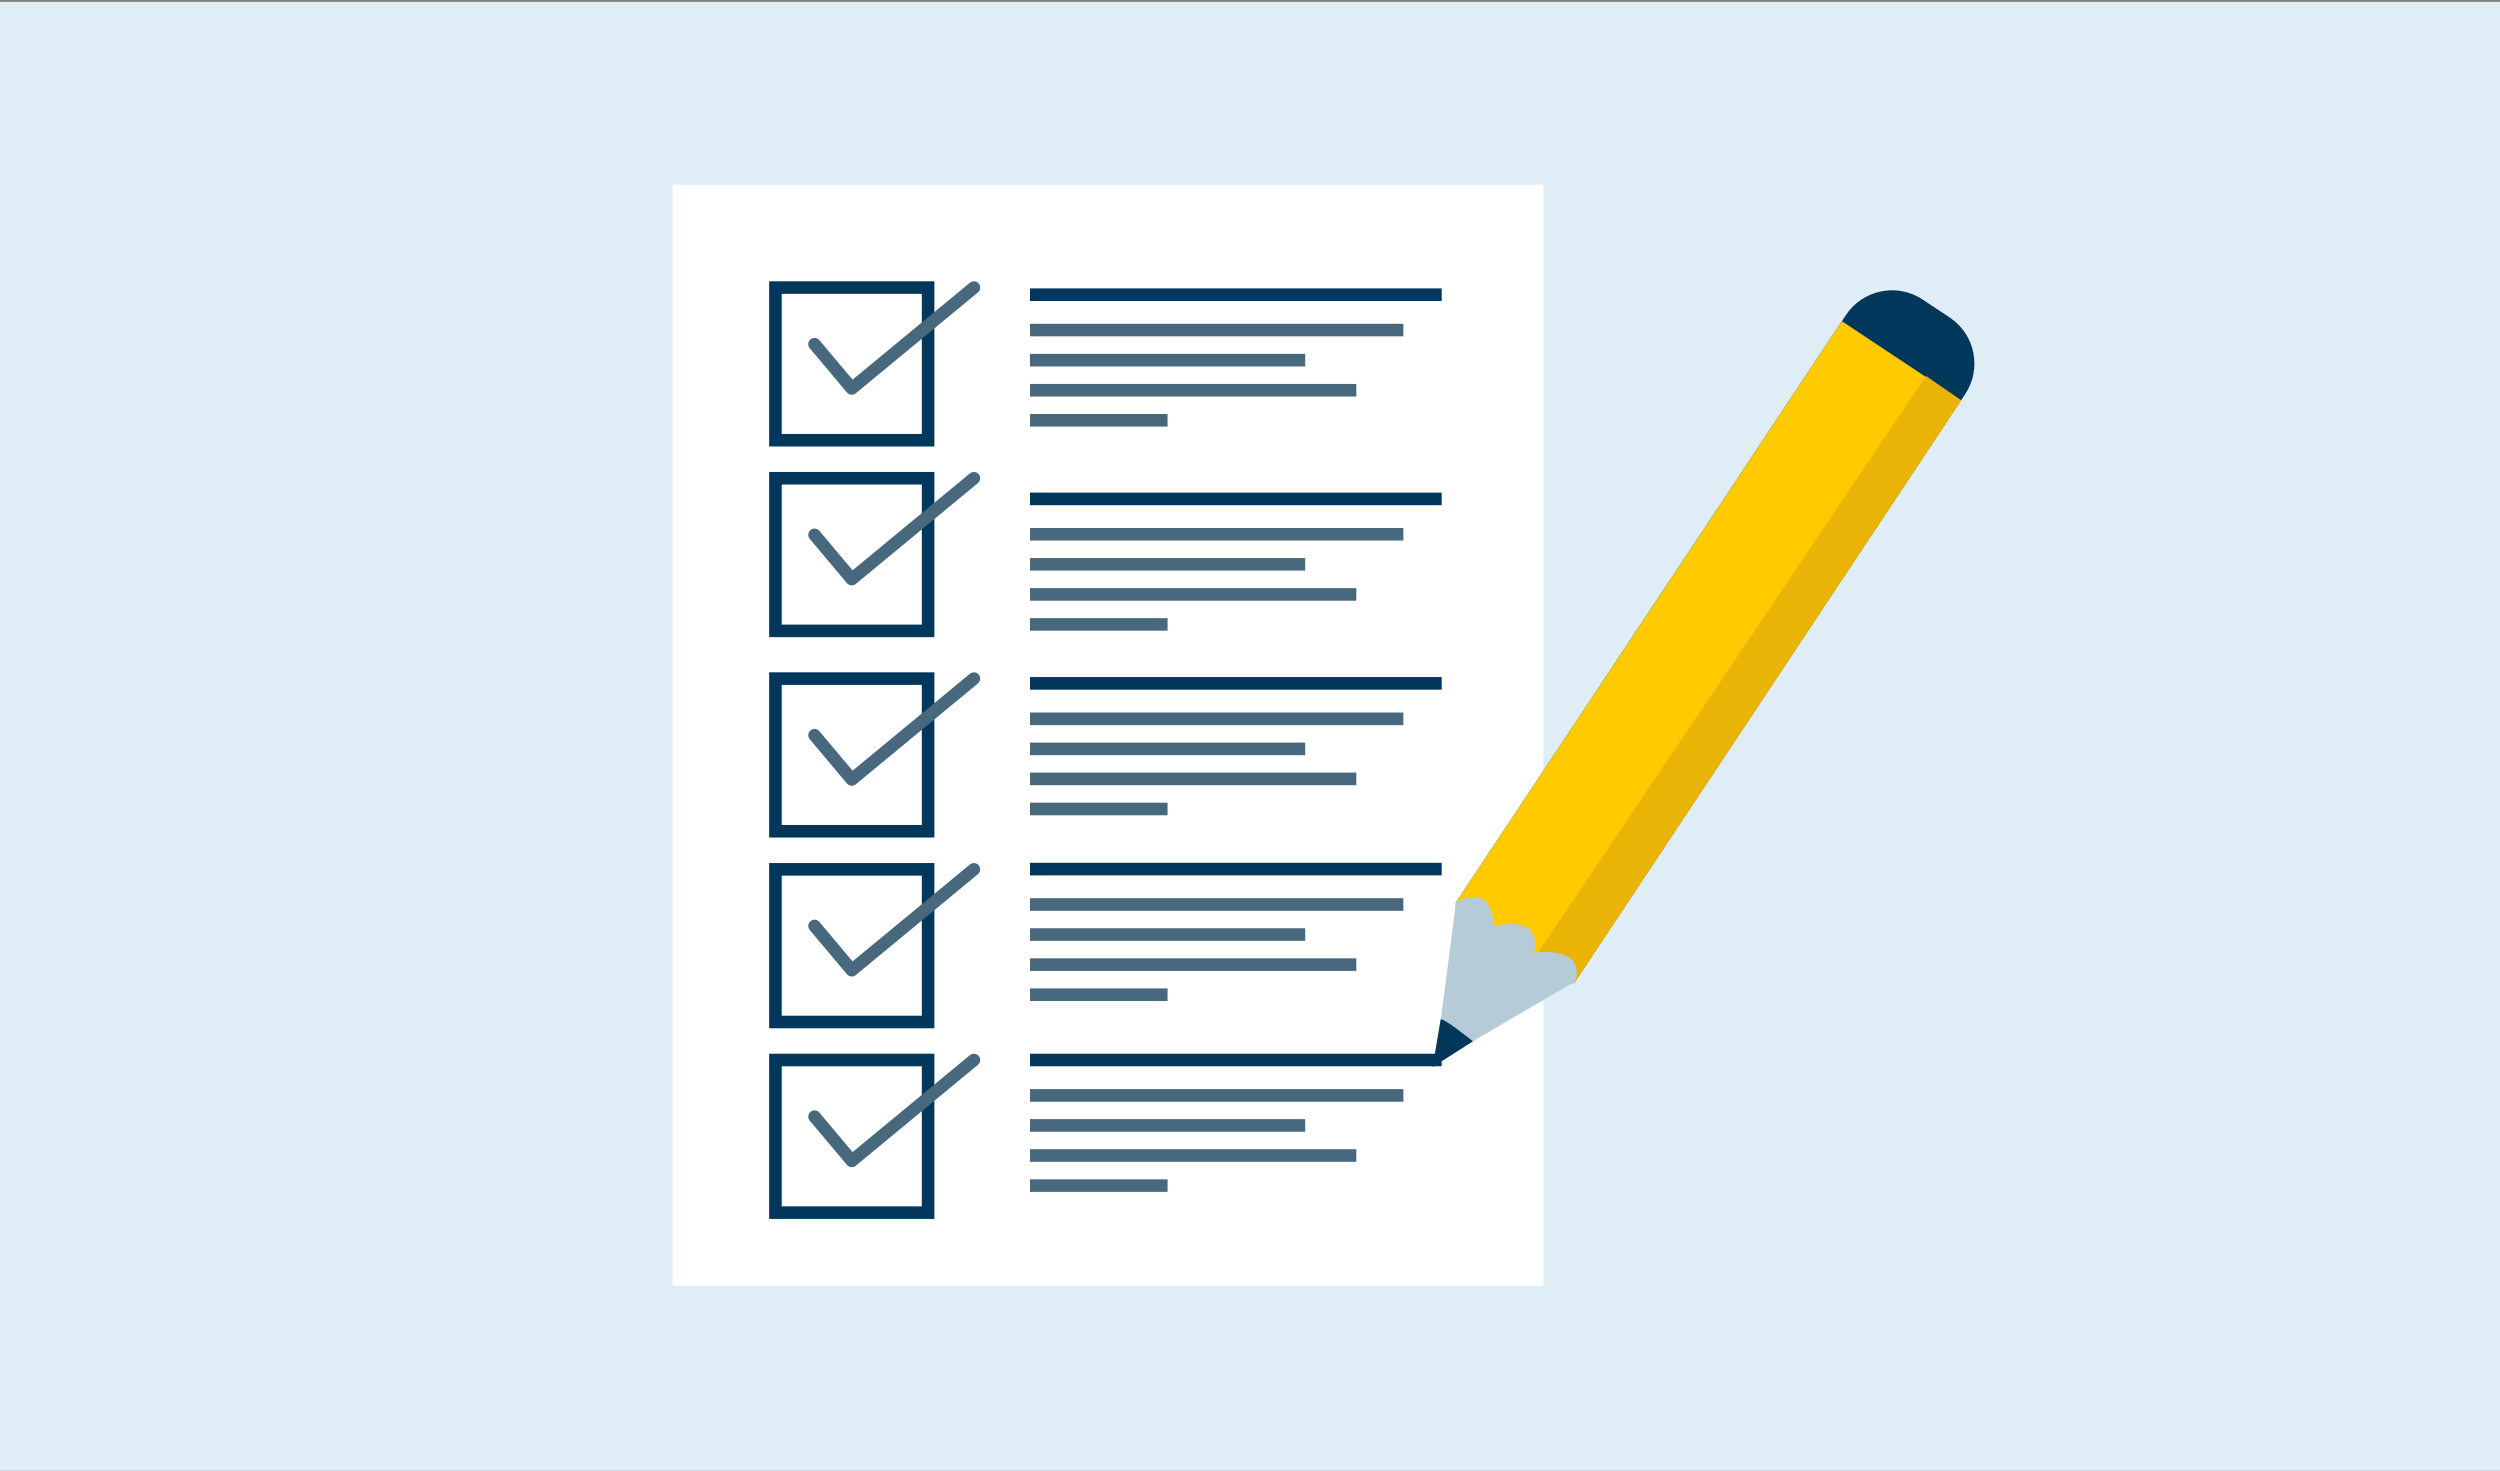 <?xml version="1.0" encoding="UTF-8"?><svg id="Lager_2" xmlns="http://www.w3.org/2000/svg" viewBox="0 0 340 200"><rect x="0" y="0" width="340" height="200" fill="#808080" stroke="none"/><defs><style>.cls-1,.cls-2,.cls-3,.cls-4{fill:none;stroke-width:1.71px;}.cls-1,.cls-2,.cls-4{stroke-linejoin:round;}.cls-1,.cls-3{stroke:#00375b;}.cls-2,.cls-4{stroke:#47687d;}.cls-3{stroke-miterlimit:10;}.cls-5{fill:#00375b;}.cls-6{fill:#eab407;}.cls-7{fill:#fff;}.cls-8{fill:#ffcb00;}.cls-9{fill:#b6cbd8;}.cls-10{fill:#dfeef6;}.cls-4{stroke-linecap:round;}</style></defs><rect class="cls-10" y=".25" width="340" height="199.75"/><rect class="cls-7" x="91.47" y="25.13" width="118.42" height="149.73"/><rect class="cls-3" x="105.46" y="39.11" width="20.76" height="20.76"/><polyline class="cls-4" points="110.78 46.81 115.84 52.83 132.45 39.11"/><rect class="cls-3" x="105.46" y="65.04" width="20.76" height="20.76"/><polyline class="cls-4" points="110.78 72.74 115.84 78.76 132.45 65.04"/><rect class="cls-3" x="105.46" y="92.29" width="20.76" height="20.76"/><polyline class="cls-4" points="110.78 99.99 115.84 106.01 132.45 92.29"/><rect class="cls-3" x="105.46" y="118.23" width="20.76" height="20.76"/><polyline class="cls-4" points="110.78 125.93 115.84 131.95 132.45 118.23"/><rect class="cls-3" x="105.46" y="144.16" width="20.76" height="20.76"/><polyline class="cls-4" points="110.78 151.86 115.84 157.88 132.45 144.16"/><line class="cls-1" x1="140.08" y1="40.08" x2="196.07" y2="40.08"/><line class="cls-2" x1="140.08" y1="44.89" x2="190.86" y2="44.89"/><line class="cls-2" x1="140.08" y1="48.98" x2="177.51" y2="48.98"/><line class="cls-2" x1="140.08" y1="57.16" x2="158.79" y2="57.16"/><line class="cls-2" x1="140.08" y1="53.07" x2="184.46" y2="53.07"/><line class="cls-1" x1="140.08" y1="67.85" x2="196.07" y2="67.85"/><line class="cls-2" x1="140.08" y1="72.66" x2="190.86" y2="72.66"/><line class="cls-2" x1="140.08" y1="76.75" x2="177.51" y2="76.75"/><line class="cls-2" x1="140.08" y1="84.92" x2="158.79" y2="84.92"/><line class="cls-2" x1="140.08" y1="80.84" x2="184.46" y2="80.84"/><line class="cls-1" x1="140.08" y1="92.94" x2="196.07" y2="92.94"/><line class="cls-2" x1="140.08" y1="97.76" x2="190.86" y2="97.76"/><line class="cls-2" x1="140.08" y1="101.85" x2="177.51" y2="101.85"/><line class="cls-2" x1="140.08" y1="110.02" x2="158.79" y2="110.02"/><line class="cls-2" x1="140.08" y1="105.93" x2="184.46" y2="105.93"/><line class="cls-1" x1="140.08" y1="118.2" x2="196.07" y2="118.2"/><line class="cls-2" x1="140.08" y1="123.01" x2="190.86" y2="123.01"/><line class="cls-2" x1="140.08" y1="127.1" x2="177.51" y2="127.1"/><line class="cls-2" x1="140.08" y1="135.28" x2="158.79" y2="135.28"/><line class="cls-2" x1="140.08" y1="131.19" x2="184.46" y2="131.19"/><line class="cls-1" x1="140.08" y1="144.16" x2="196.07" y2="144.16"/><line class="cls-2" x1="140.08" y1="148.98" x2="190.86" y2="148.98"/><line class="cls-2" x1="140.08" y1="153.06" x2="177.51" y2="153.06"/><line class="cls-2" x1="140.08" y1="161.24" x2="158.79" y2="161.24"/><line class="cls-2" x1="140.08" y1="157.15" x2="184.46" y2="157.15"/><path class="cls-5" d="m224.98,33.31h19.47v95.92c0,4.15-3.37,7.52-7.52,7.52h-4.42c-4.15,0-7.52-3.37-7.52-7.52V33.31h0Z" transform="translate(383.23 285.71) rotate(-146.42)"/><polyline class="cls-8" points="266.71 54.45 214.04 133.78 197.82 123.01 250.49 43.68"/><polyline class="cls-6" points="208.71 130.24 214.04 133.78 266.71 54.45 261.93 51.13"/><path class="cls-9" d="m214.22,133.51s-19.78,11.35-19.39,11.61,3.17-22.38,3.17-22.38c0,0,4.73-3.09,5.2,3.23,0,0,6.58-1.86,5.41,3.59,0,0,7.15-1.04,5.61,3.95Z"/><path class="cls-5" d="m194.83,145.12l5.49-3.5s-4.32-3.49-4.4-2.92"/></svg>